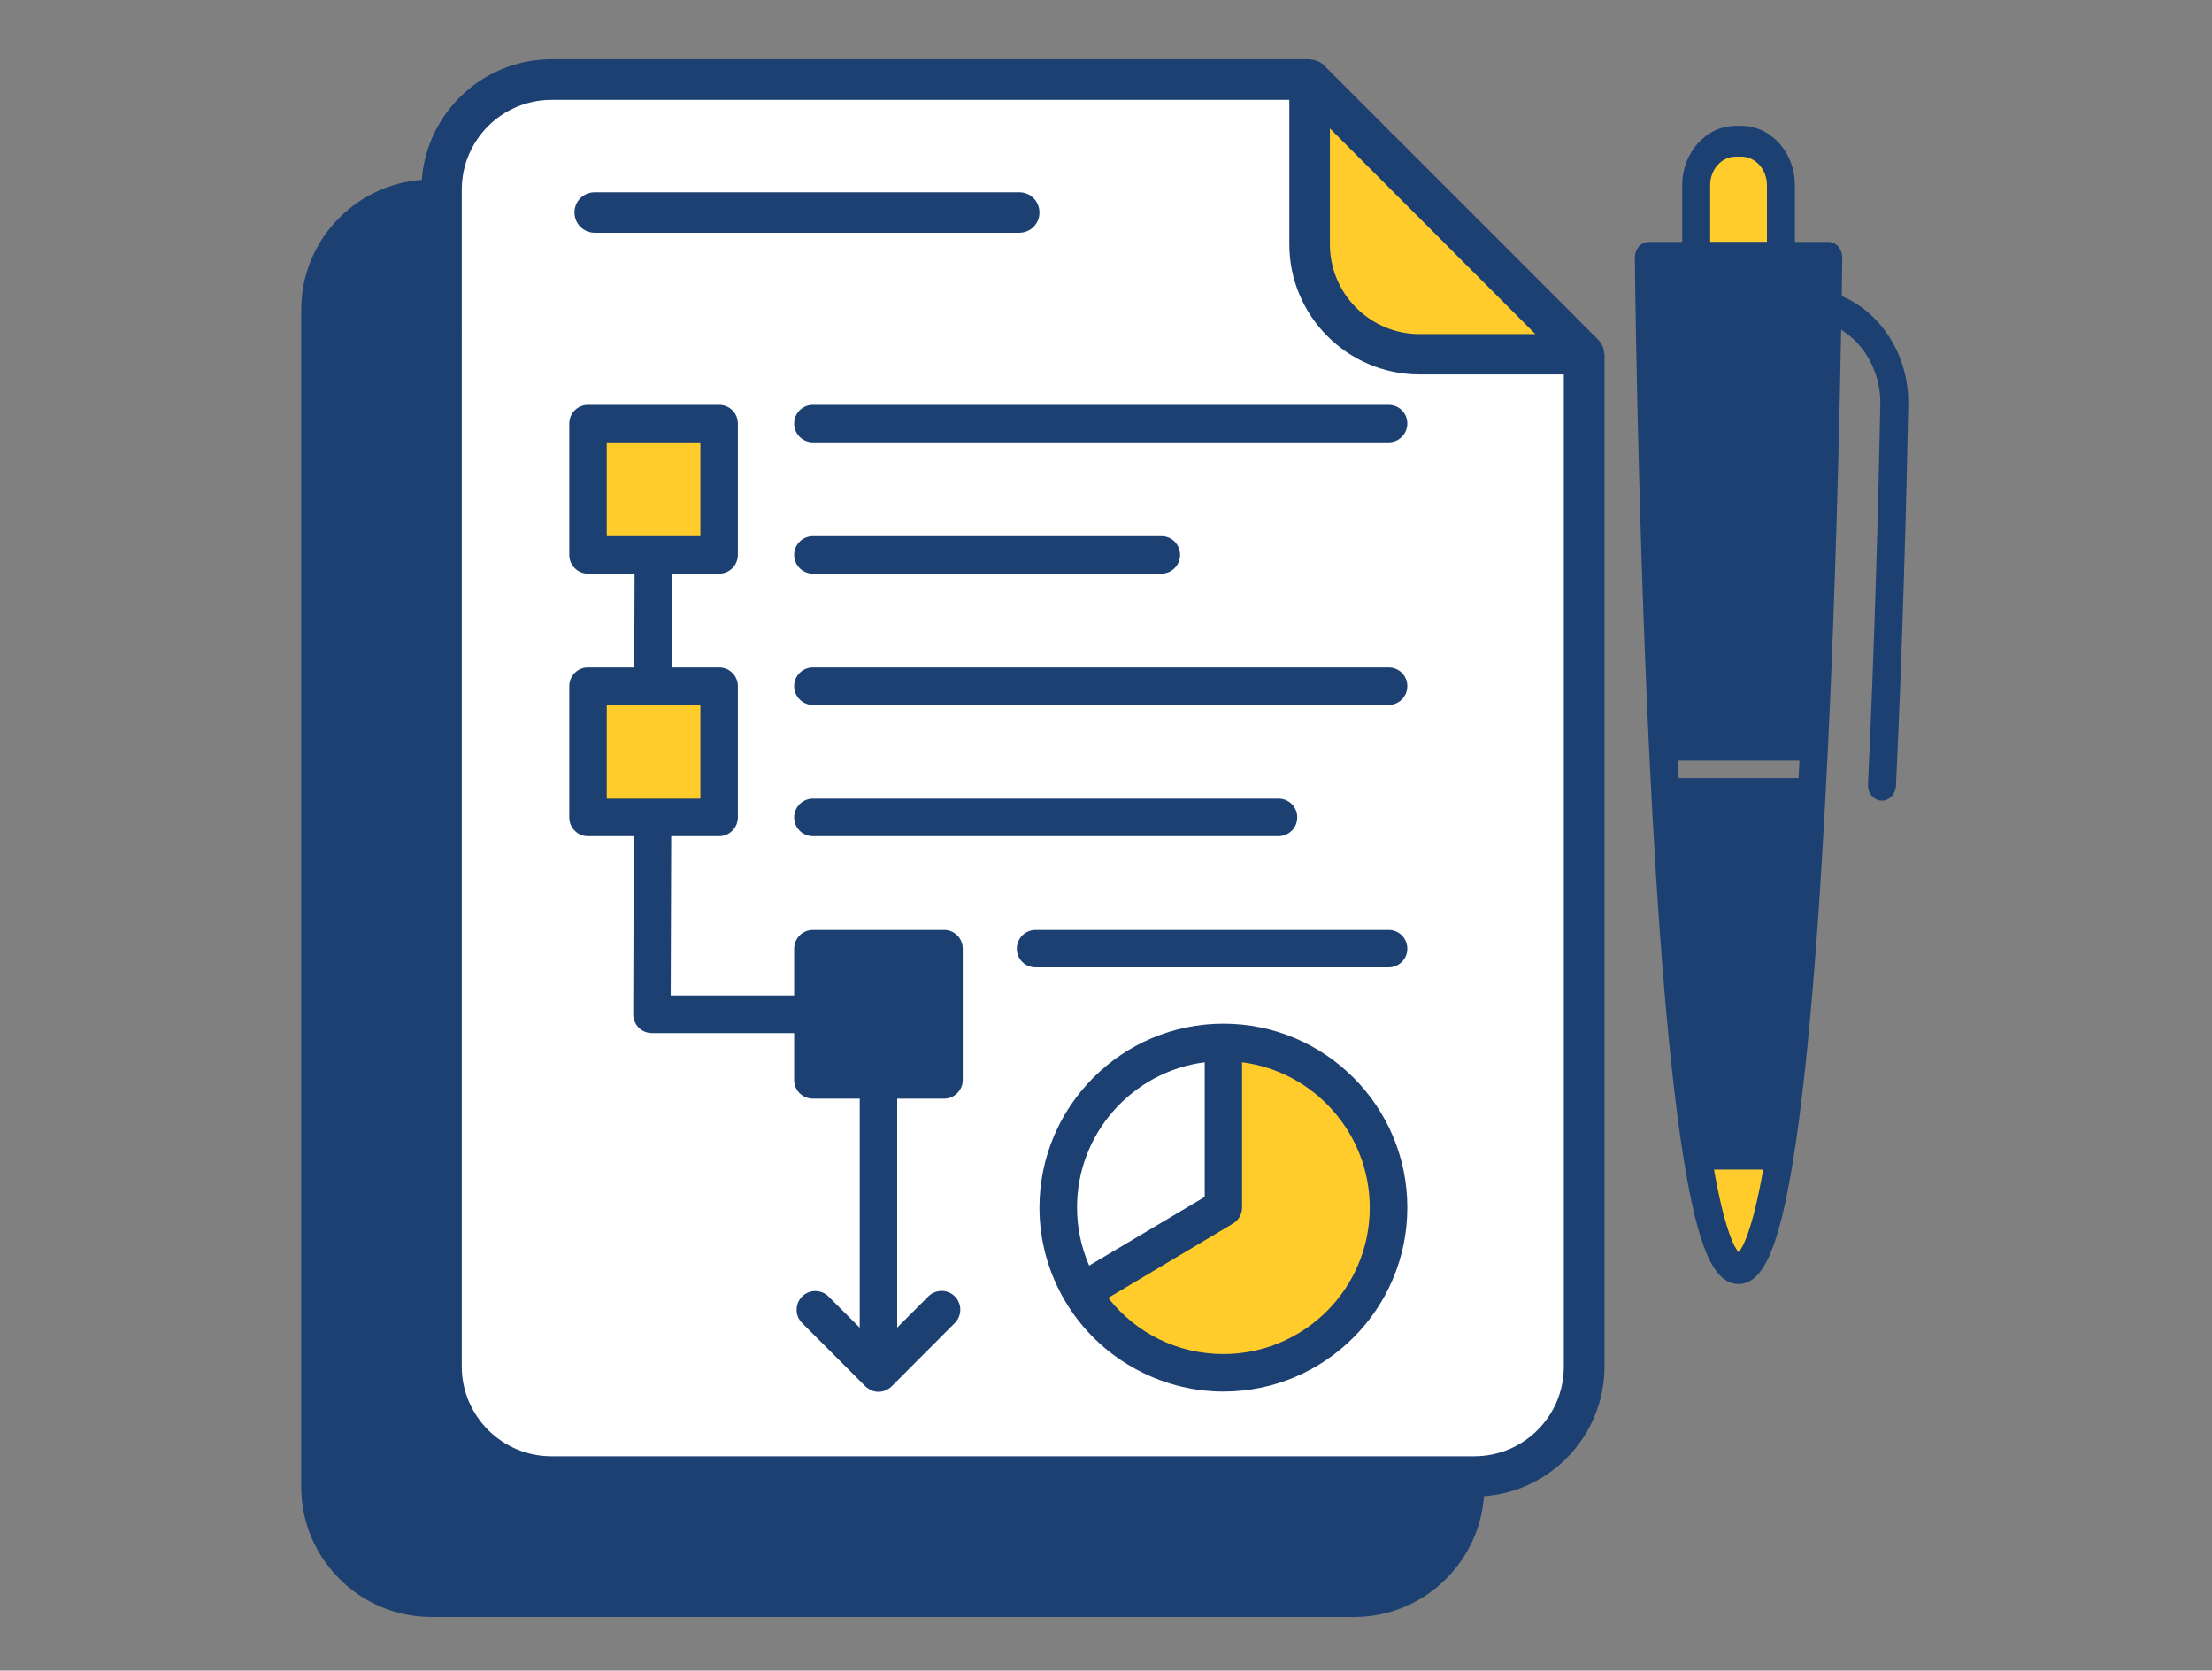 <?xml version="1.0" encoding="utf-8"?>
<!-- Generator: Adobe Illustrator 25.4.1, SVG Export Plug-In . SVG Version: 6.00 Build 0)  -->
<svg version="1.1" id="Layer_1" xmlns="http://www.w3.org/2000/svg" xmlns:xlink="http://www.w3.org/1999/xlink" x="0px" y="0px"
	 viewBox="0 0 178.82 135.01" style="enable-background:new 0 0 178.82 135.01;" xml:space="preserve">
<rect x="0" y="0" width="178.82" height="135.01" fill="#808080" stroke="none"/>
<style type="text/css">
	.st0{fill:#1D4072;}
	.st1{fill:#FFFFFF;}
	.st2{fill:#FFCC2B;}
</style>
<g>
	<g>
		<g>
			<path class="st0" d="M96.15,16.14H34.87c-4.89,0-8.88,4-8.88,8.89v95.12c0,4.89,3.99,8.89,8.88,8.89h74.6
				c4.89,0,8.88-4,8.88-8.89V38.35L96.15,16.14z"/>
		</g>
		<g>
			<path class="st0" d="M109.47,130.68h-74.6c-5.8,0-10.52-4.72-10.52-10.52V25.03c0-5.8,4.72-10.52,10.52-10.52h61.28
				c0.44,0,0.86,0.17,1.16,0.48l22.2,22.2c0.3,0.3,0.48,0.72,0.48,1.16v81.81C119.99,125.96,115.27,130.68,109.47,130.68z
				 M34.87,17.79c-3.99,0-7.24,3.25-7.24,7.24v95.12c0,4,3.25,7.25,7.24,7.25h74.6c3.99,0,7.24-3.25,7.24-7.25V39.03L95.48,17.79
				H34.87z"/>
		</g>
		<g>
			<path class="st1" d="M105.87,6.43H44.59c-4.88,0-8.88,4-8.88,8.89v95.12c0,4.89,4,8.89,8.88,8.89h74.6c4.89,0,8.89-4,8.89-8.89
				V28.63L105.87,6.43z"/>
		</g>
		<g>
			<path class="st2" d="M114.76,28.63h13.31l-22.2-22.2v13.31C105.87,24.63,109.87,28.63,114.76,28.63z"/>
		</g>
		<g>
			<path class="st0" d="M129.68,28.53c-0.01-0.15-0.03-0.28-0.08-0.42c-0.02-0.06-0.04-0.11-0.06-0.16
				c-0.08-0.17-0.18-0.34-0.32-0.48l-22.2-22.2c-0.14-0.14-0.3-0.24-0.48-0.32c-0.05-0.02-0.1-0.03-0.14-0.05
				c-0.14-0.05-0.29-0.08-0.44-0.09c-0.04,0-0.06-0.02-0.1-0.02H44.59c-5.8,0-10.52,4.72-10.52,10.52v95.12
				c0,5.8,4.72,10.52,10.52,10.52h74.6c5.8,0,10.52-4.72,10.52-10.52V28.63C129.71,28.6,129.69,28.56,129.68,28.53z M107.51,10.38
				l8.31,8.31l8.3,8.31h-9.36c-4,0-7.25-3.26-7.25-7.25V10.38z M119.18,117.69h-74.6c-3.99,0-7.25-3.25-7.25-7.25V15.32
				c0-4,3.26-7.25,7.25-7.25h59.65v11.67c0,5.8,4.72,10.52,10.52,10.52h11.67v80.17C126.43,114.44,123.19,117.69,119.18,117.69z"/>
		</g>
		<g>
			<path class="st0" d="M82.4,18.81H48.08c-0.91,0-1.64-0.73-1.64-1.64c0-0.91,0.73-1.63,1.64-1.63H82.4c0.91,0,1.63,0.73,1.63,1.63
				C84.04,18.07,83.31,18.81,82.4,18.81z"/>
		</g>
		<g>
			<path class="st0" d="M77.19,104.77c-0.59-0.59-1.55-0.59-2.14,0l-2.52,2.52V81.97c0-0.84-0.68-1.52-1.51-1.52h-16.8l0.13-40.91
				c0-0.83-0.67-1.51-1.51-1.52c0,0,0,0,0,0c-0.84,0-1.52,0.68-1.52,1.52l-0.13,42.43c0,0.4,0.16,0.79,0.44,1.08
				c0.28,0.28,0.67,0.44,1.07,0.44h16.8v23.81l-2.52-2.52c-0.59-0.59-1.55-0.59-2.14,0c-0.59,0.6-0.59,1.55,0,2.14l5.11,5.11
				c0.14,0.14,0.31,0.24,0.49,0.33c0.18,0.08,0.38,0.12,0.58,0.12c0.2,0,0.4-0.04,0.58-0.12c0.18-0.08,0.35-0.19,0.49-0.33l5.1-5.11
				C77.78,106.32,77.78,105.37,77.19,104.77z"/>
		</g>
		<g>
			<rect x="47.53" y="34.23" class="st2" width="10.61" height="10.61"/>
		</g>
		<g>
			<path class="st0" d="M58.14,46.36H47.53c-0.84,0-1.51-0.68-1.51-1.52V34.23c0-0.84,0.68-1.51,1.51-1.51h10.61
				c0.83,0,1.51,0.67,1.51,1.51v10.61C59.65,45.68,58.97,46.36,58.14,46.36z M49.05,43.33h7.57v-7.58h-7.57V43.33z"/>
		</g>
		<g>
			<rect x="47.53" y="55.45" class="st2" width="10.61" height="10.61"/>
		</g>
		<g>
			<path class="st0" d="M58.14,67.58H47.53c-0.84,0-1.51-0.68-1.51-1.52V55.45c0-0.84,0.68-1.51,1.51-1.51h10.61
				c0.83,0,1.51,0.67,1.51,1.51v10.61C59.65,66.89,58.97,67.58,58.14,67.58z M49.05,64.54h7.57v-7.57h-7.57V64.54z"/>
		</g>
		<g>
			<rect x="65.72" y="76.67" class="st0" width="10.6" height="10.61"/>
		</g>
		<g>
			<path class="st0" d="M76.32,88.79h-10.6c-0.84,0-1.52-0.67-1.52-1.51V76.67c0-0.84,0.68-1.52,1.52-1.52h10.6
				c0.84,0,1.51,0.68,1.51,1.52v10.61C77.83,88.11,77.15,88.79,76.32,88.79z M67.23,85.76h7.57v-7.58h-7.57V85.76z"/>
		</g>
		<g>
			<path class="st0" d="M112.26,35.75H65.72c-0.84,0-1.52-0.68-1.52-1.52c0-0.84,0.68-1.51,1.52-1.51h46.54
				c0.84,0,1.51,0.67,1.51,1.51C113.77,35.07,113.09,35.75,112.26,35.75z"/>
		</g>
		<g>
			<path class="st0" d="M93.88,46.36H65.72c-0.84,0-1.52-0.68-1.52-1.52c0-0.83,0.68-1.51,1.52-1.51h28.17
				c0.84,0,1.51,0.68,1.51,1.51C95.4,45.68,94.72,46.36,93.88,46.36z"/>
		</g>
		<g>
			<path class="st0" d="M112.26,56.97H65.72c-0.84,0-1.52-0.68-1.52-1.52c0-0.84,0.68-1.51,1.52-1.51h46.54
				c0.84,0,1.51,0.67,1.51,1.51C113.77,56.29,113.09,56.97,112.26,56.97z"/>
		</g>
		<g>
			<path class="st0" d="M103.35,67.58H65.72c-0.84,0-1.52-0.68-1.52-1.52s0.68-1.52,1.52-1.52h37.64c0.84,0,1.51,0.68,1.51,1.52
				S104.19,67.58,103.35,67.58z"/>
		</g>
		<g>
			<path class="st0" d="M112.26,78.18H83.72c-0.84,0-1.52-0.67-1.52-1.51c0-0.84,0.68-1.52,1.52-1.52h28.54
				c0.84,0,1.51,0.68,1.51,1.52C113.77,77.5,113.09,78.18,112.26,78.18z"/>
		</g>
		<g>
			<path class="st2" d="M98.9,84.24v13.35l-11.47,6.82c2.33,3.91,6.59,6.54,11.47,6.54c7.37,0,13.35-5.98,13.35-13.35
				C112.26,90.23,106.28,84.24,98.9,84.24z"/>
		</g>
		<g>
			<path class="st0" d="M98.9,82.73c-8.2,0-14.87,6.67-14.87,14.87c0,2.67,0.73,5.29,2.1,7.59c2.67,4.49,7.57,7.27,12.77,7.27
				c8.2,0,14.87-6.67,14.87-14.87C113.77,89.39,107.1,82.73,98.9,82.73z M97.39,85.85v10.88l-9.34,5.55
				c-0.65-1.48-0.98-3.07-0.98-4.69C87.06,91.58,91.57,86.59,97.39,85.85z M98.9,109.43c-3.69,0-7.07-1.68-9.31-4.54l10.08-6
				c0.46-0.28,0.74-0.77,0.74-1.3V85.85c5.81,0.74,10.32,5.73,10.32,11.74C110.74,104.12,105.43,109.43,98.9,109.43z"/>
		</g>
	</g>
</g>
<g>
	<g>
		<path class="st2" d="M140.55,102.51c-1.35,0-2.45-3.58-3.35-9.23h6.7C143,98.93,141.9,102.51,140.55,102.51z"/>
	</g>
	<g>
		<path class="st0" d="M137.2,93.27c-1.3-7.52-2.18-19.03-2.76-30.39h12.23c-0.59,11.36-1.46,22.87-2.76,30.39H137.2z"/>
	</g>
	<g>
		<path class="st1" d="M146.66,60.22h-12.23c-0.95-19.94-1.14-39.43-1.14-39.43h3.83v-5.83c0-1.96,1.44-3.54,3.2-3.54h0.45
			c1.77,0,3.2,1.58,3.2,3.54v5.83h3.83C147.8,20.79,147.61,40.28,146.66,60.22z"/>
		<path class="st2" d="M137.12,20.79c0,0-2.8-8.77,3.43-10.11c6.23-1.35,3.43,10.11,3.43,10.11H137.12z"/>
	</g>
	<g>
		<path class="st0" d="M148.89,23.93c0.03-1.94,0.04-3.07,0.04-3.12c0-0.33-0.12-0.66-0.33-0.89c-0.21-0.24-0.5-0.37-0.8-0.37h-2.7
			v-4.58c0-2.65-1.94-4.8-4.33-4.8h-0.45c-2.39,0-4.33,2.16-4.33,4.8v4.58h-2.7c-0.3,0-0.59,0.13-0.8,0.37
			c-0.21,0.24-0.33,0.56-0.33,0.89c0,0.2,0.2,19.74,1.14,39.48c0.71,14.88,1.64,26.05,2.78,33.2c1.16,7.3,2.45,10.28,4.46,10.28
			c2.01,0,3.3-2.98,4.46-10.28c1.14-7.16,2.07-18.33,2.78-33.2c0.63-13.22,0.93-26.34,1.06-33.64c1.91,1.17,3.17,3.42,3.17,5.92
			c-0.15,7.62-0.45,19.18-1,30.82c-0.03,0.69,0.44,1.28,1.07,1.31c0.6,0.05,1.15-0.49,1.19-1.19c0.55-11.67,0.85-23.25,1-30.92
			C154.28,28.7,152.09,25.28,148.89,23.93z M138.56,94.52h3.98c-0.91,5.11-1.71,6.38-1.99,6.67
			C140.27,100.9,139.47,99.63,138.56,94.52z M135.63,61.47h9.84c-0.66,13.42-1.51,23.68-2.53,30.55h-4.79
			C137.14,85.16,136.29,74.89,135.63,61.47z M142.85,19.54h-4.6v-4.58c0-1.27,0.93-2.3,2.07-2.3h0.45c1.14,0,2.07,1.03,2.07,2.3
			V19.54z"/>
	</g>
</g>
</svg>
